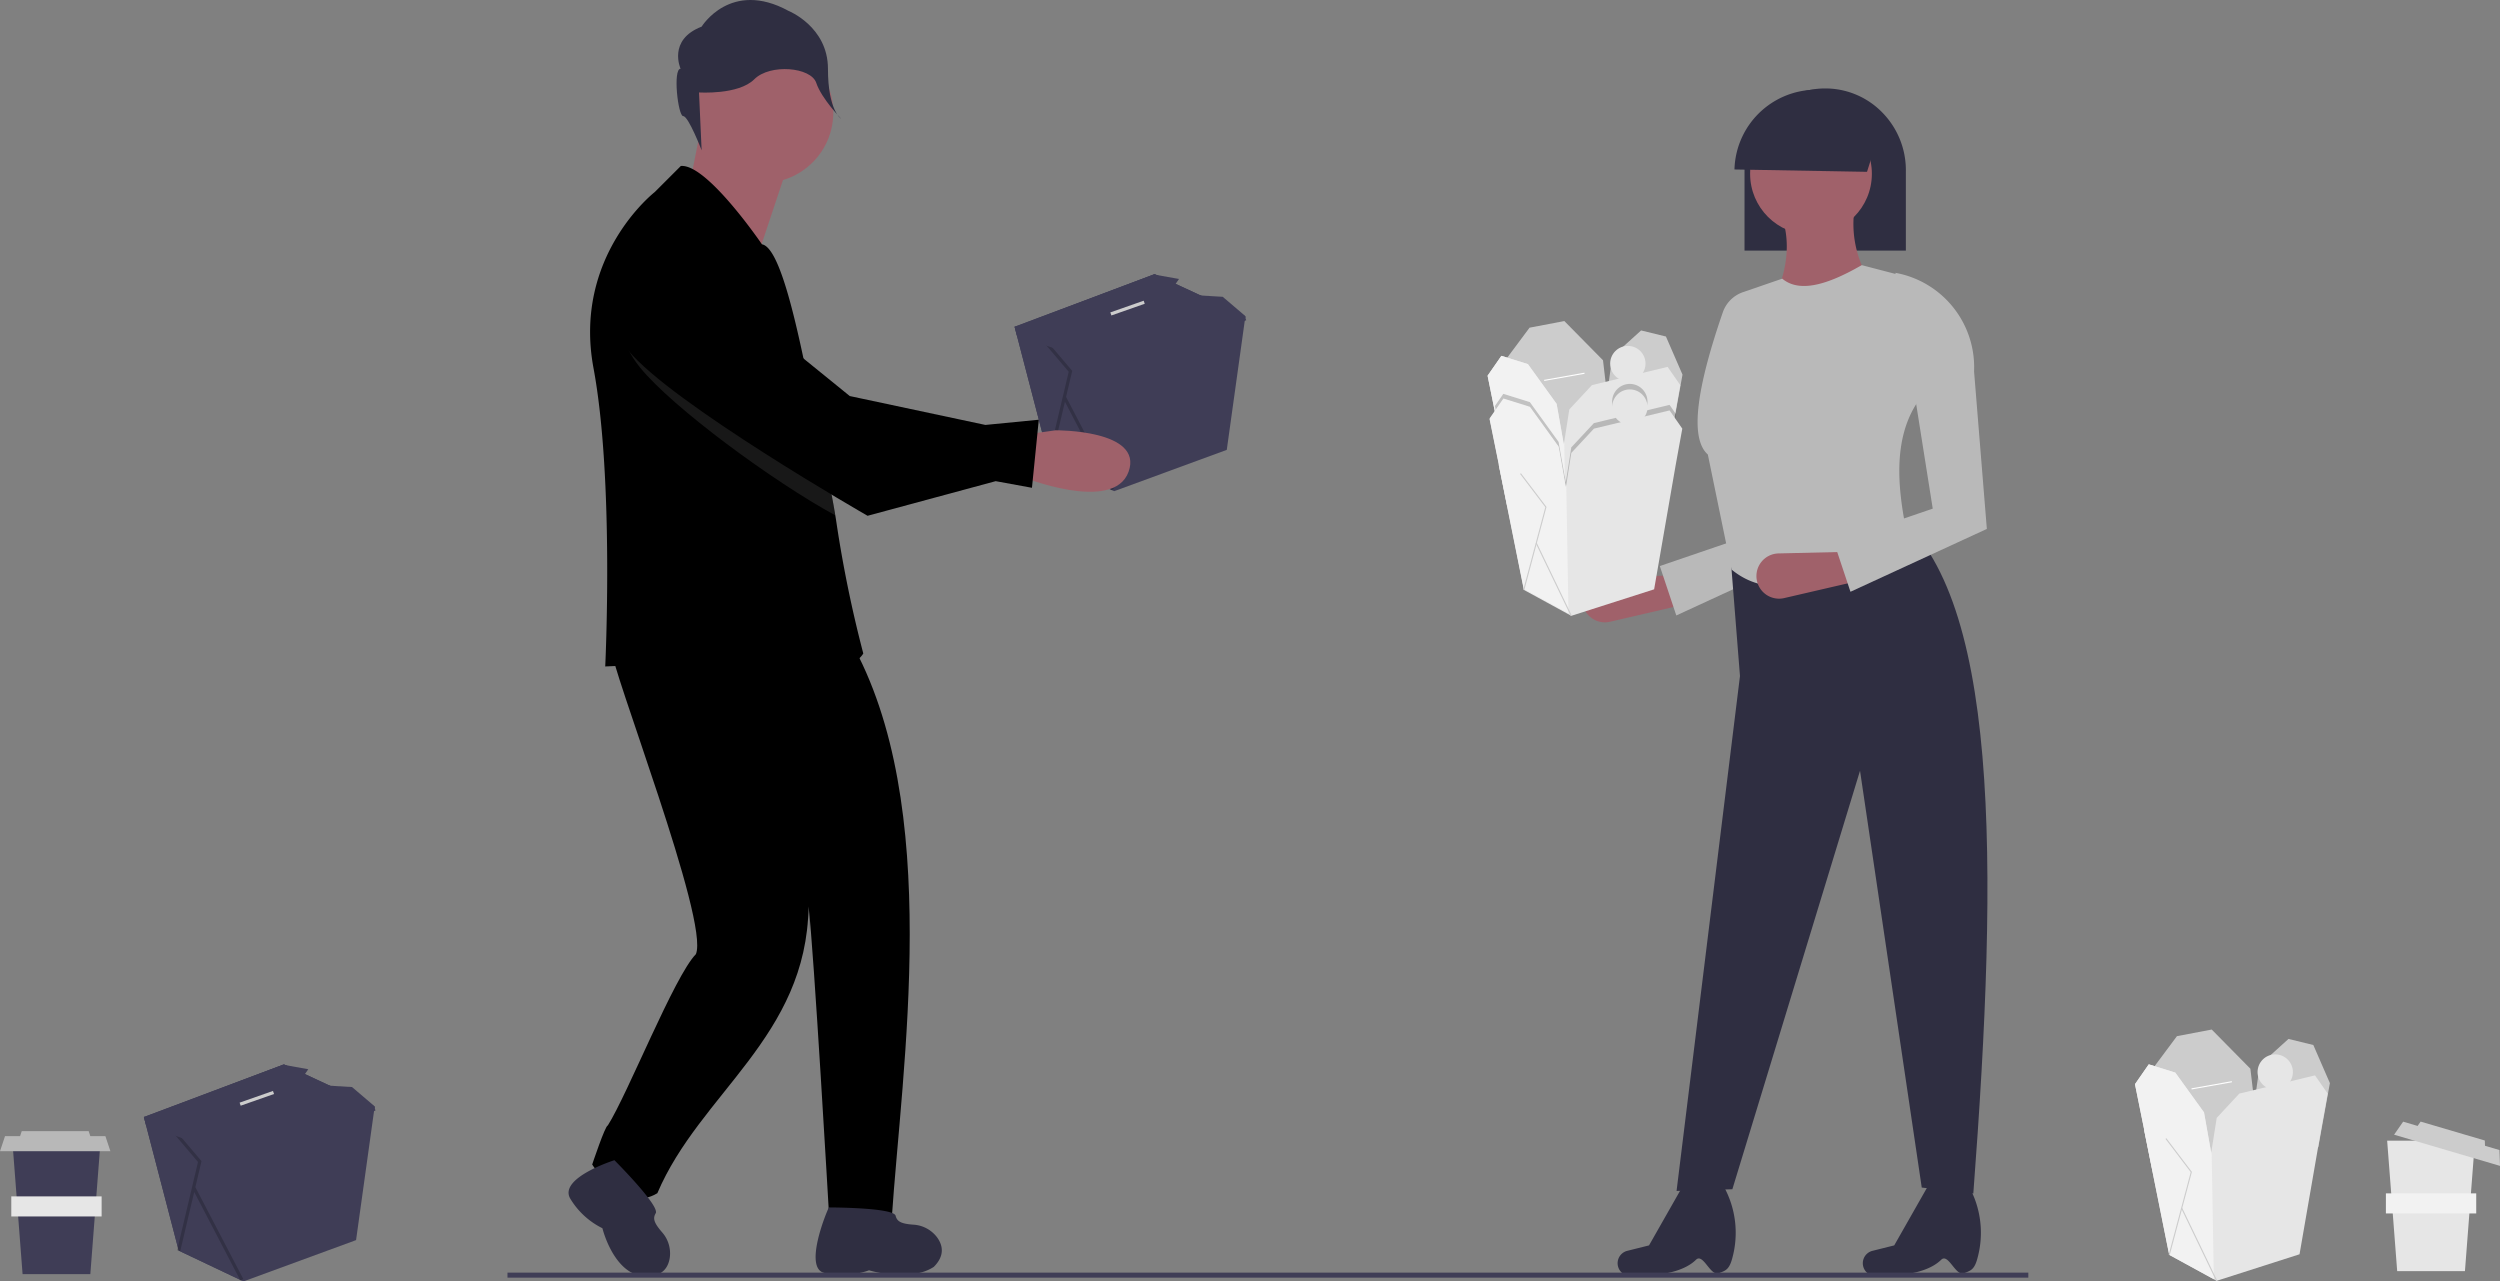 <svg xmlns="http://www.w3.org/2000/svg" width="996.312" height="510.677" viewBox="0 0 996.312 510.677">
  <rect x="0" y="0" width="996.312" height="510.677" fill="#808080" stroke="none"/>
  <g id="undraw_take-out-boxes_n094" transform="translate(0 0)">
    <path id="Path_94" data-name="Path 94" d="M496.326,126.028l-.026.174-.071.5L488.9,179.283l-44.864,16.461-.7-.336-25.118-11.929-12.988-49.834-.89-3.421.271-.1,55.566-20.876,36.117,16.764Z" fill="#3f3d56"/>
    <path id="Path_95" data-name="Path 95" d="M443.335,195.408l-25.118-11.929-13.878-53.255.271-.1,36.2,15.273Z" fill="#3f3d56"/>
    <path id="Path_96" data-name="Path 96" d="M443.965,194.8l-19.106-36.614,2.454-10.38L415.756,134.2l-.984.836,11.134,13.111-8.317,35.186,1.257.3,5.559-23.521L442.82,195.4Z" opacity="0.2"/>
    <path id="Path_97" data-name="Path 97" d="M496.326,126.673l-.1.032-55.418,19.334-35.582-12.394-.89-3.421.271-.1,55.566-20.876,36.117,16.764.007.194Z" fill="#3f3d56"/>
    <path id="Path_98" data-name="Path 98" d="M441.779,147.007l-11.3-8.714,2.582-9.683,32.276-11.62,21.948,1.291L496,125.705l.645,1.936Z" fill="#3f3d56"/>
    <path id="Path_99" data-name="Path 99" d="M404.984,130.224l25.5-.969,13.813-4.688,21.536-7.577,4.028-5.809-10.05-1.8Z" fill="#3f3d56"/>
    <rect id="Rectangle_20" data-name="Rectangle 20" width="14.09" height="1.291" transform="translate(442.487 124.503) rotate(-19.337)" fill="#ccc"/>
    <path id="Path_100" data-name="Path 100" d="M280.668,44.344l-6.233,31.163,29.086,21.815,13.505-40.513Z" fill="#9f616a"/>
    <circle id="Ellipse_27" data-name="Ellipse 27" cx="28.047" cy="28.047" r="28.047" transform="translate(275.994 16.816)" fill="#9f616a"/>
    <path id="Path_101" data-name="Path 101" d="M345.116,452.035c.128,9.049,39.539,109.757,34.067,122.871-8.626,8.817-27.18,55.747-35.106,68.267-1.038,0-6.232,15.581-6.232,15.581s12.465,19.737,25.97,11.427c16.98-39.937,59.506-62.211,60.257-114.263,2.053,16.443,8.112,121.989,8.112,121.989s-1.162.493,25,3c4.062-61.258,20.66-165.475-16.5-230.949C429.258,444.764,345.116,452.035,345.116,452.035Z" transform="translate(-101.844 -194.662)"/>
    <path id="Path_102" data-name="Path 102" d="M432.181,675.852c-1.214,2.335-9.924,23.893-2,26.054,9.14,2.493,18-1,18-1s16,5,25.792-1.355c4.57-4.57,3.531-8.725,1.35-11.737a12.723,12.723,0,0,0-9.439-5.088c-4.969-.354-6.547-1.275-7.116-3.552C457.939,675.852,432.181,675.852,432.181,675.852Z" transform="translate(-101.844 -194.662)" fill="#2f2e41"/>
    <path id="Path_103" data-name="Path 103" d="M346.708,657.027s-22.327,7.05-17.626,15.276a30.913,30.913,0,0,0,12.838,11.839s4.656,19.2,17.582,19.2c6.463,0,8.666-3.672,9.254-7.344a12.723,12.723,0,0,0-3.077-10.272c-3.263-3.764-3.728-5.531-2.52-7.544C364.922,675.241,346.708,657.027,346.708,657.027Z" transform="translate(-101.844 -194.662)" fill="#2f2e41"/>
    <path id="Path_104" data-name="Path 104" d="M445.883,455.076s-4.16,8.31-20.78,5.19-82.06,0-82.06,0,3.63-74.27-4.68-118.94,24.41-70.12,24.41-70.12l10.39-10.39c10.39-1.03,32.33,31.21,32.33,31.21,7.22,1.21,13.96,31.9,19.71,60.94.34,1.66.66,3.3.98,4.94,2.65,13.54,6.34,28.61,8.55,42.14.16.96.31,1.91.45,2.86a494.554,494.554,0,0,0,10.7,52.17Z" transform="translate(-101.844 -194.662)"/>
    <path id="Path_105" data-name="Path 105" d="M373.073,222.061s-5.244-11.536,8.39-16.78c0,0,11.536-18.878,34.61-6.293,0,0,15.732,6.293,15.732,23.073s5.244,19.927,5.244,19.927-7.809-8.011-9.907-14.3-18.41-7.72-24.7-1.428-22.024,5.244-22.024,5.244l1.049,23.073s-5.244-13.634-7.341-13.634S369.927,222.061,373.073,222.061Z" transform="translate(-101.844 -194.662)" fill="#2f2e41"/>
    <path id="Path_106" data-name="Path 106" d="M434.733,400.046c-24.78-13.47-64.92-43.01-77.87-58.99-17.07-21.05,1.55-37.05,1.55-37.05,21.11-13.32,46.35,32.38,46.35,32.38l20.44,16.58c.34,1.66.66,3.3.98,4.94C428.833,371.446,432.523,386.516,434.733,400.046Z" transform="translate(-101.844 -194.662)" fill="#7b7b7b" opacity="0.2"/>
    <path id="Path_107" data-name="Path 107" d="M508.706,384.524s36.84,14.956,42.9-1.856-29.086-16.523-29.086-16.523l-13.8,1.955Z" transform="translate(-101.844 -194.662)" fill="#9f616a"/>
    <path id="Path_108" data-name="Path 108" d="M353.691,297.165s-18.611,16.009-1.553,37.052,95.451,66,95.451,66l51.064-13.8,14.451,2.644,2.724-27.13-21.289,2.078L440.5,352.5l-34.46-27.961S374.8,283.852,353.691,297.165Z" transform="translate(-101.844 -194.662)"/>
    <path id="Path_109" data-name="Path 109" d="M319.646,295.362l3.256,76.081-8.256-76.081Z" opacity="0.2"/>
    <path id="Path_110" data-name="Path 110" d="M773.026,435.6l-29.558,6.849a9.017,9.017,0,0,1-10.759-6.5h0a9.017,9.017,0,0,1,8.513-11.3l28.551-.664Z" transform="translate(-101.844 -194.662)" fill="#a0616a"/>
    <path id="Path_111" data-name="Path 111" d="M769.887,439.939l-6.565-19.694L802.678,406.8l-10.445-91.986h0c18.806,3.419,27.757,18.208,26.918,37.3l5.091,62.769Z" transform="translate(-101.844 -194.662)" fill="#b9b9b9"/>
    <path id="Path_112" data-name="Path 112" d="M797.079,294.536h64.3V262.56a32.8,32.8,0,0,0-9.417-23.088,31.69,31.69,0,0,0-22.734-9.566,32.2,32.2,0,0,0-32.137,31.8c0,.293-.01.571-.01.854Z" transform="translate(-101.844 -194.662)" fill="#2f2e41"/>
    <path id="Path_113" data-name="Path 113" d="M888.262,670.292l-20.554-2.359-24.6-166.113L792.233,668.608l-22.238.674,25.271-205.2-3.706-46.836,63.008-19.88C899.194,428.521,898.271,538.555,888.262,670.292Z" transform="translate(-101.844 -194.662)" fill="#2f2e41"/>
    <circle id="Ellipse_28" data-name="Ellipse 28" cx="24.26" cy="24.26" r="24.26" transform="translate(697.465 45.015)" fill="#a0616a"/>
    <path id="Path_114" data-name="Path 114" d="M847.829,307.74l-41.107,10.782c6.926-13.319,9.142-25.753,5.391-37.064l28.977-4.717a42.278,42.278,0,0,0,6.739,31Z" transform="translate(-101.844 -194.662)" fill="#a0616a"/>
    <path id="Path_115" data-name="Path 115" d="M861.643,406.465c-23.056,14.663-49.914,31.507-69.747,15.163L782.461,375.8c-7.5-6.679-4.173-27.288,5.964-56.664a12.994,12.994,0,0,1,8.055-8.047l15.632-5.374c6.928,5.826,18.284,2.351,31.673-5.391l15.5,4.043,6.739,50.542C856.3,369.487,857.995,388.894,861.643,406.465Z" transform="translate(-101.844 -194.662)" fill="#b9b9b9"/>
    <path id="Path_116" data-name="Path 116" d="M842.436,426.166l-29.558,6.849a9.017,9.017,0,0,1-10.759-6.5h0a9.017,9.017,0,0,1,8.513-11.3l28.551-.664Z" transform="translate(-101.844 -194.662)" fill="#a0616a"/>
    <path id="Path_117" data-name="Path 117" d="M884.69,702.051c-3.452,1.575-6.344-8.189-9.255-5.327-8.145,8-27.683,6.21-27.683,6.21a5.091,5.091,0,0,1-3.209-6.635h0a5.091,5.091,0,0,1,3.532-3.152l8.662-2.165,13.6-23.918,14.822-1.876.374.612a38.217,38.217,0,0,1,4.1,31.25C888.4,701,886.718,701.125,884.69,702.051Z" transform="translate(-101.844 -194.662)" fill="#2f2e41"/>
    <path id="Path_118" data-name="Path 118" d="M786.976,702.051c-3.452,1.575-6.344-8.189-9.255-5.327-8.145,8-27.683,6.21-27.683,6.21a5.091,5.091,0,0,1-3.209-6.635h0a5.091,5.091,0,0,1,3.532-3.152l8.662-2.165,13.6-23.918,14.822-1.876.374.612a38.217,38.217,0,0,1,4.1,31.25C790.682,701,789,701.125,786.976,702.051Z" transform="translate(-101.844 -194.662)" fill="#2f2e41"/>
    <path id="Path_119" data-name="Path 119" d="M852.009,243.7l-6.11,19.44-52.826-.939a32.656,32.656,0,0,1,58.936-18.5Z" transform="translate(-101.844 -194.662)" fill="#2f2e41"/>
    <path id="Path_120" data-name="Path 120" d="M839.3,430.5l-6.565-19.694,39.355-13.443L857.2,303.388h0a38.237,38.237,0,0,1,31.36,39.3l5.091,62.768Z" transform="translate(-101.844 -194.662)" fill="#b9b9b9"/>
    <path id="Path_121" data-name="Path 121" d="M643.455,182.748l-40.933,8.8-8.363-40.273,15.405-20.687,13.864-2.641,15.405,15.625Z" fill="#ccc"/>
    <path id="Path_122" data-name="Path 122" d="M624.529,184.5h-24.65l-3.36-16.59-3.68-18.18,5.5-7.92,10.57,3.3,11.44,15.85,2.87,16.15.2,1.15Z" fill="#e6e6e6"/>
    <path id="Path_123" data-name="Path 123" d="M665.9,174.825l-28.389,3.3,5.062-36.091,11.443-10.344,9.9,2.421,6.6,15.185Z" fill="#ccc"/>
    <path id="Path_124" data-name="Path 124" d="M669.639,153.474,667,168l-8.58,49.51-33.01,10.57-1.14-.62-17.79-9.73-10.01-49.84.05.02,26.47,10.65.23-1.45.16-1.05,2.03-12.9,9.02-9.69,30.15-7.26Z" fill="#e6e6e6"/>
    <circle id="Ellipse_29" data-name="Ellipse 29" cx="7.042" cy="7.042" r="7.042" transform="translate(641.695 137.854)" fill="#e6e6e6"/>
    <rect id="Rectangle_21" data-name="Rectangle 21" width="16.318" height="0.44" transform="translate(615.357 151.388) rotate(-10.097)" fill="#fff"/>
    <path id="Path_125" data-name="Path 125" d="M624.269,227.464l-17.79-9.73-10.01-49.84.05.02-3.68-18.18,5.5-7.92,10.57,3.3,11.44,15.85,2.87,16.15.16-1.05.04,2.2.11,6.24Z" fill="#f2f2f2"/>
    <path id="Path_126" data-name="Path 126" d="M606.7,217.8l-.426-.114,8.775-32.906L605,171.529l.351-.266,10.178,13.418Z" fill="#ccc"/>
    <rect id="Rectangle_22" data-name="Rectangle 22" width="0.44" height="32.163" transform="matrix(0.901, -0.434, 0.434, 0.901, 611.255, 199.206)" fill="#ccc"/>
    <path id="Path_127" data-name="Path 127" d="M769.751,359.651l-1.653,9.131-.084.009-7.4,42.685-33.011,10.563-.2.095-.132-.275-18.6-10.163-.213-.057.114-.431-9.914-49.358.051.02-1.1-5.418.821-1.182,2.537-3.653,10.563,3.3,11.444,15.845.167.942,1.2,6.761.482,2.716,1.019,5.737.968-6.164.348-2.218.876-5.572,9.023-9.683,4.012-.966,2.793-.673,3.842-.924a7.042,7.042,0,1,1,9.654-2.326l9.848-2.372,2.427,3.484Z" transform="translate(-101.844 -194.662)" opacity="0.2"/>
    <path id="Path_128" data-name="Path 128" d="M625.321,201.848H600.673l-7.042-34.771,5.5-7.923,10.563,3.3L621.14,178.3Z" fill="#e6e6e6"/>
    <path id="Path_129" data-name="Path 129" d="M659.212,234.859,626.2,245.422l-18.926-10.343-10.013-49.846,26.519,10.673,2.42-15.4,9.023-9.683,30.15-7.262,5.062,7.262-2.641,14.525Z" fill="#e6e6e6"/>
    <circle id="Ellipse_30" data-name="Ellipse 30" cx="7.042" cy="7.042" r="7.042" transform="translate(642.487 155.193)" fill="#e6e6e6"/>
    <path id="Path_130" data-name="Path 130" d="M625.079,244.464l-17.79-9.73-10.01-49.84.05.02-3.68-18.18,5.5-7.92,10.57,3.3,11.44,15.85,2.87,16.15.16-1.05.04,2.2.11,6.24Z" fill="#f2f2f2"/>
    <path id="Path_131" data-name="Path 131" d="M607.488,235.135l-.425-.113,8.775-32.907-10.049-13.247.351-.266,10.179,13.419Z" fill="#ccc"/>
    <rect id="Rectangle_23" data-name="Rectangle 23" width="0.44" height="32.163" transform="matrix(0.901, -0.434, 0.434, 0.901, 612.048, 216.544)" fill="#ccc"/>
    <path id="Path_132" data-name="Path 132" d="M901.455,465.094l-40.933,8.8-8.363-40.273,15.405-20.687,13.864-2.641,15.405,15.625Z" fill="#ccc"/>
    <path id="Path_133" data-name="Path 133" d="M882.529,466.85h-24.65l-3.36-16.59-3.68-18.18,5.5-7.92,10.57,3.3,11.44,15.85,2.87,16.15.2,1.15Z" fill="#e6e6e6"/>
    <path id="Path_134" data-name="Path 134" d="M923.9,457.171l-28.389,3.3,5.062-36.092,11.443-10.343,9.9,2.42,6.6,15.185Z" fill="#ccc"/>
    <path id="Path_135" data-name="Path 135" d="M927.639,435.82,925,450.35l-8.58,49.51-33.01,10.57-1.14-.62-17.79-9.73-10.01-49.84.05.02,26.47,10.65.23-1.45.16-1.05,2.03-12.9,9.02-9.69,30.15-7.26Z" fill="#e6e6e6"/>
    <circle id="Ellipse_31" data-name="Ellipse 31" cx="7.042" cy="7.042" r="7.042" transform="translate(899.695 420.2)" fill="#e6e6e6"/>
    <rect id="Rectangle_24" data-name="Rectangle 24" width="16.318" height="0.44" transform="translate(873.358 433.734) rotate(-10.097)" fill="#fff"/>
    <path id="Path_136" data-name="Path 136" d="M882.269,509.81l-17.79-9.73-10.01-49.84.05.02-3.68-18.18,5.5-7.92,10.57,3.3,11.44,15.85,2.87,16.15.16-1.05.04,2.2.11,6.24Z" fill="#f2f2f2"/>
    <path id="Path_137" data-name="Path 137" d="M864.7,500.142l-.426-.113,8.775-32.907L863,453.875l.351-.266,10.178,13.418Z" fill="#ccc"/>
    <rect id="Rectangle_25" data-name="Rectangle 25" width="0.44" height="32.163" transform="matrix(0.901, -0.434, 0.434, 0.901, 869.256, 481.554)" fill="#ccc"/>
    <path id="Path_138" data-name="Path 138" d="M982.339,506.59h-27l-4-52h35Z" fill="#e6e6e6"/>
    <rect id="Rectangle_26" data-name="Rectangle 26" width="36" height="8" transform="translate(950.839 475.59)" fill="#f2f2f2"/>
    <path id="Path_139" data-name="Path 139" d="M996.089,458.323l-5.756-1.7-.074-2.107-25.58-7.535-1.205,1.73-5.755-1.7-3.614,5.19,42.207,12.433Z" fill="#ccc"/>
    <path id="Path_140" data-name="Path 140" d="M149.326,440.959l-.026.174-.071.5L141.9,494.215,97.038,510.676l-.7-.336L71.217,498.411,58.229,448.576l-.89-3.421.271-.1,55.566-20.876,36.117,16.764Z" fill="#3f3d56"/>
    <path id="Path_141" data-name="Path 141" d="M96.335,510.34,71.217,498.411,57.339,445.155l.271-.1,36.2,15.273Z" fill="#3f3d56"/>
    <path id="Path_142" data-name="Path 142" d="M96.965,509.731,77.859,473.117l2.454-10.379-11.557-13.61-.984.836,11.134,13.112-8.317,35.186,1.257.3,5.559-23.52,18.415,35.29Z" opacity="0.2"/>
    <path id="Path_143" data-name="Path 143" d="M149.326,441.605l-.1.032L93.811,460.97,58.229,448.576l-.89-3.421.271-.1,55.566-20.876,36.117,16.764.007.193Z" fill="#3f3d56"/>
    <path id="Path_144" data-name="Path 144" d="M94.779,461.939l-11.3-8.715,2.582-9.683,32.276-11.619,21.948,1.291L149,440.636l.645,1.937Z" fill="#3f3d56"/>
    <path id="Path_145" data-name="Path 145" d="M57.984,445.155l25.5-.968L97.295,439.5l21.536-7.576,4.028-5.81-10.05-1.8Z" fill="#3f3d56"/>
    <rect id="Rectangle_27" data-name="Rectangle 27" width="14.09" height="1.291" transform="translate(95.487 439.431) rotate(-19.337)" fill="#ccc"/>
    <path id="Path_146" data-name="Path 146" d="M36,507.786H9l-4-52H40Z" fill="#3f3d56"/>
    <rect id="Rectangle_28" data-name="Rectangle 28" width="36" height="8" transform="translate(4.5 476.786)" fill="#e6e6e6"/>
    <path id="Path_147" data-name="Path 147" d="M42,452.786H36l-.667-2H8.667l-.667,2H2l-2,6H44Z" fill="#b8b8b8"/>
    <rect id="Rectangle_29" data-name="Rectangle 29" width="606.096" height="2" transform="translate(202.243 507.173)" fill="#3f3d56"/>
  </g>
</svg>
